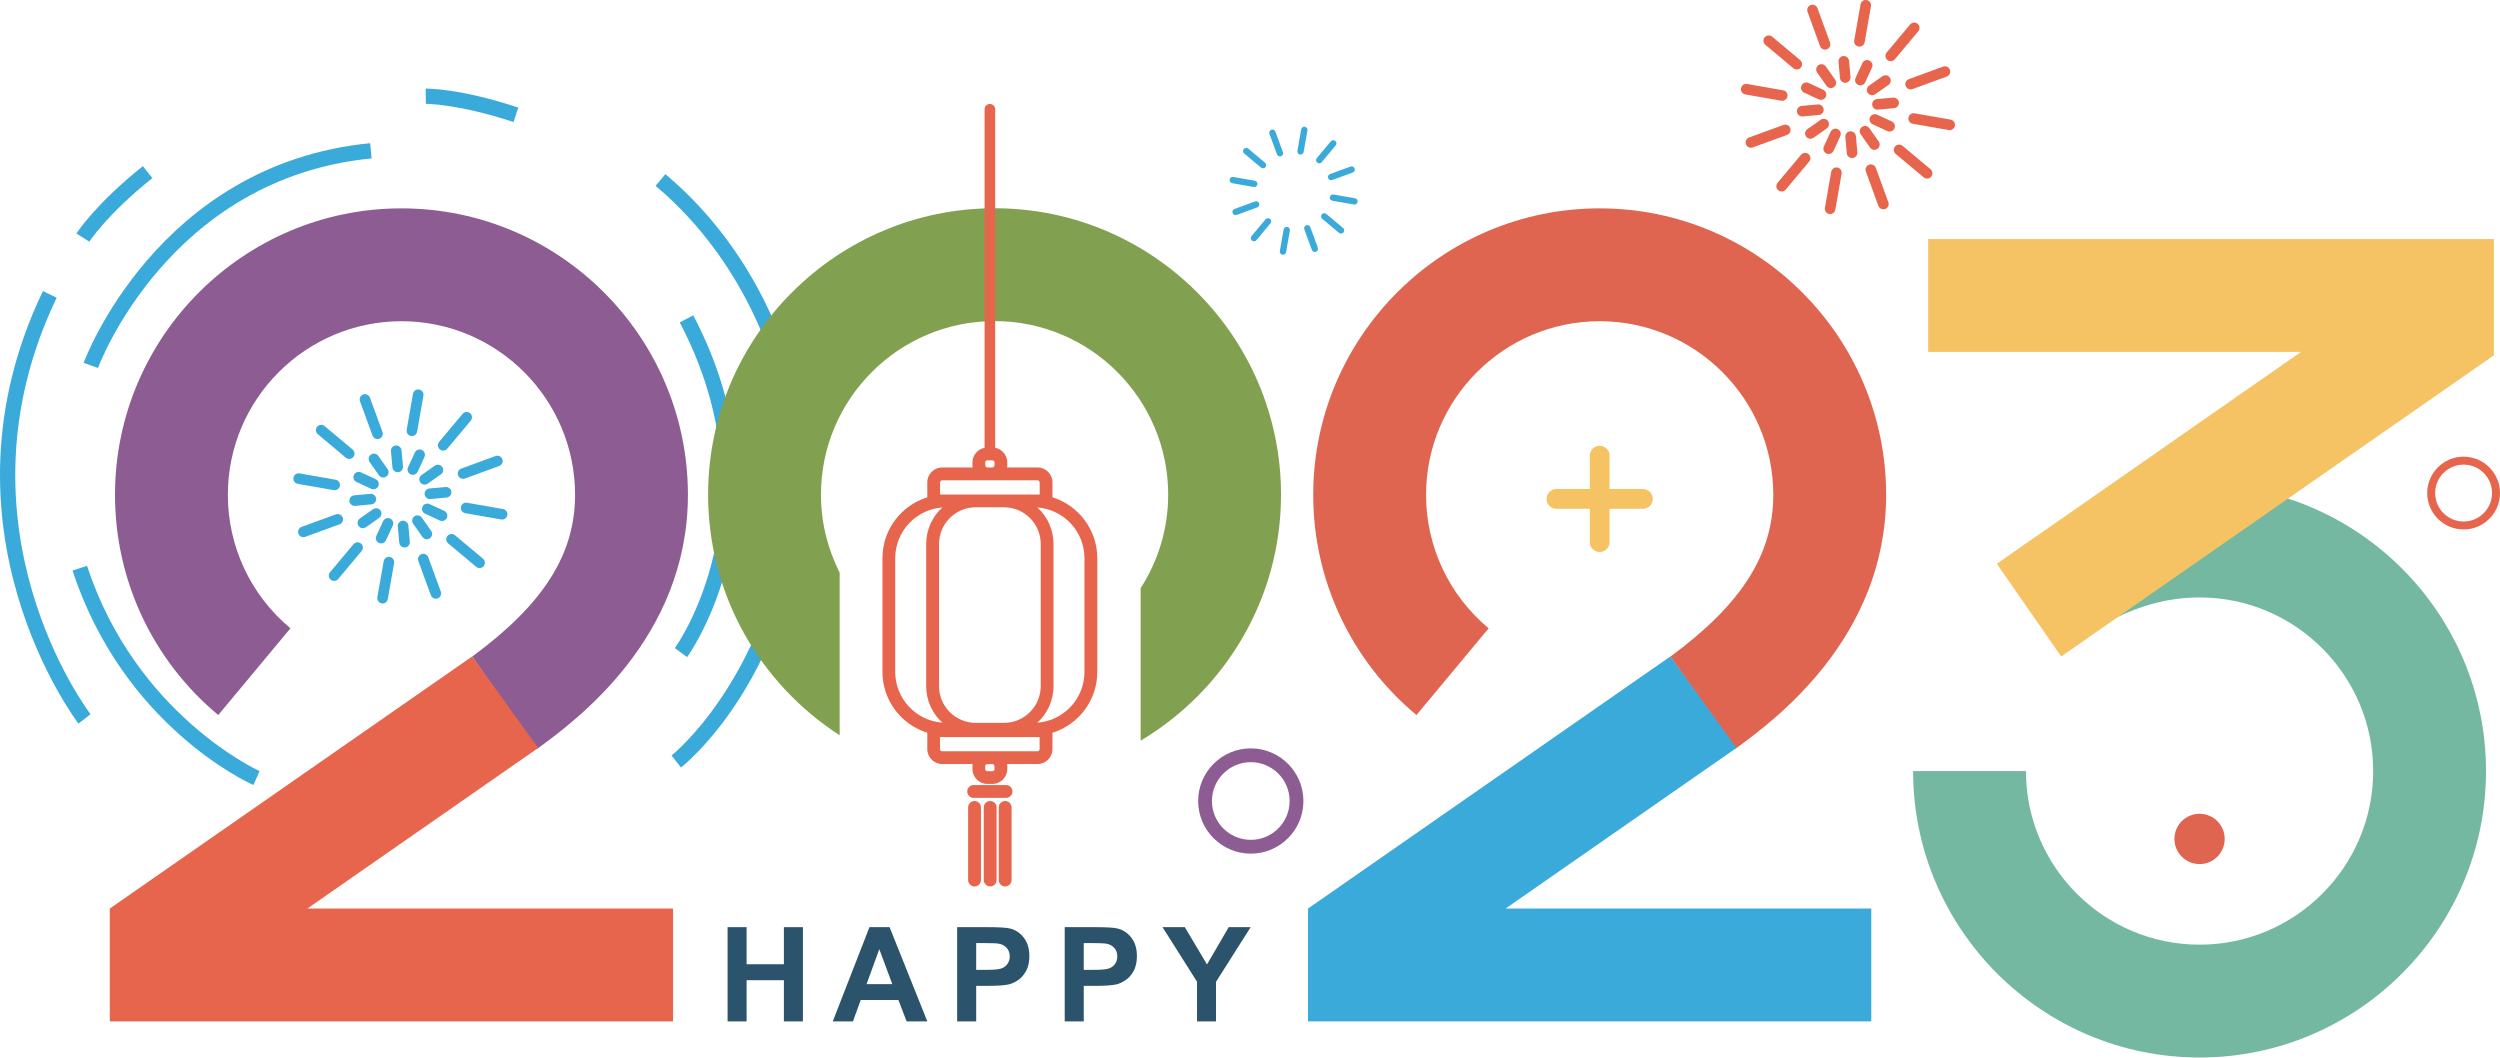 <?xml version="1.0" encoding="iso-8859-1"?>
<!-- Generator: Adobe Illustrator 27.0.0, SVG Export Plug-In . SVG Version: 6.00 Build 0)  -->
<svg version="1.1" id="&#x56FE;&#x5C42;_1" xmlns="http://www.w3.org/2000/svg" xmlns:xlink="http://www.w3.org/1999/xlink" x="0px"
	 y="0px" viewBox="0 0 980.265 414.653" style="enable-background:new 0 0 980.265 414.653;" xml:space="preserve">
<g>
	<path style="fill:#3AAADB;" d="M38.426,144.29l-5.634-2.016c0.279-0.779,28.83-77.987,112.352-86.119l0.581,5.958
		C66.049,69.868,38.692,143.548,38.426,144.29z"/>
	<path style="fill:#3AAADB;" d="M30.771,283.718c-0.588-0.758-58.476-76.785-13.949-169.575l5.397,2.591
		c-42.886,89.369,12.708,162.577,13.275,163.307L30.771,283.718z"/>
	<path style="fill:#3AAADB;" d="M35.045,94.76l-5.065-3.189c0.29-0.46,7.29-11.43,26.032-26.422l3.739,4.672
		C41.899,84.104,35.112,94.655,35.045,94.76z"/>
	<path style="fill:#3AAADB;" d="M166.984,40.725l-0.084-5.985c0.544-0.007,13.557-0.112,36.338,7.44l-1.882,5.68
		C179.654,40.668,167.108,40.723,166.984,40.725z"/>
	<path style="fill:#3AAADB;" d="M99.362,307.817c-2.071-0.92-50.946-23.205-70.929-84.095l5.685-1.866
		c19.165,58.388,67.188,80.276,67.671,80.491L99.362,307.817z"/>
	<path style="fill:#3AAADB;" d="M304.318,146.733c-0.097-0.423-10.179-42.754-47.268-73.861l3.846-4.586
		c38.686,32.448,48.842,75.303,49.255,77.112L304.318,146.733z"/>
	<path style="fill:#3AAADB;" d="M269.42,257.672l-4.81-3.559c0.401-0.546,39.825-55.468,1.923-127.694l5.299-2.782
		C311.534,199.292,269.847,257.098,269.42,257.672z"/>
	<path style="fill:#3AAADB;" d="M266.998,300.946l-3.678-4.721c0.355-0.277,35.419-28.321,45.602-90.625l5.907,0.966
		C304.242,271.329,268.514,299.767,266.998,300.946z"/>
	<path style="fill:#8C5C92;" d="M210.625,293.617l0.432-0.307c14.513-10.623,58.679-42.947,58.679-99.288
		c0-61.935-50.387-112.321-112.321-112.321S45.093,132.087,45.093,194.022c0,33.45,14.754,64.921,40.479,86.344l28.315-34.002
		c-15.599-12.99-24.546-32.069-24.546-52.342c0-37.536,30.538-68.073,68.073-68.073s68.073,30.538,68.073,68.073
		c0,23.382-12.451,42.954-40.356,63.431L210.625,293.617z"/>
	<polygon style="fill:#E6654C;" points="120.52,356.247 211.048,293.263 185.123,257.405 43.061,356.237 43.067,356.247 
		43.047,356.247 43.047,400.495 263.907,400.495 263.907,356.247 	"/>
	<path style="fill:#DF6550;" d="M680.454,293.617l0.432-0.307c14.513-10.623,58.679-42.947,58.679-99.288
		c0-61.935-50.387-112.321-112.321-112.321s-112.321,50.386-112.321,112.321c0,33.45,14.754,64.921,40.479,86.344l28.315-34.002
		c-15.599-12.99-24.546-32.069-24.546-52.342c0-37.536,30.538-68.073,68.073-68.073s68.073,30.538,68.073,68.073
		c0,23.382-12.451,42.954-40.356,63.431L680.454,293.617z"/>
	<polygon style="fill:#3AAADB;" points="590.349,356.247 680.877,293.263 654.951,257.405 512.889,356.237 512.896,356.247 
		512.876,356.247 512.876,400.495 733.736,400.495 733.736,356.247 	"/>
	<path style="fill:#2B536C;" d="M285.287,400.495v-36.952h7.461v14.545h14.62v-14.545h7.461v36.952h-7.461v-16.156h-14.62v16.156
		H285.287z"/>
	<path style="fill:#2B536C;" d="M363.608,400.495h-8.116l-3.226-8.392h-14.771l-3.05,8.392h-7.915l14.393-36.952h7.89
		L363.608,400.495z M349.87,385.875l-5.092-13.712l-4.991,13.712H349.87z"/>
	<path style="fill:#2B536C;" d="M375.308,400.495v-36.952h11.973c4.537,0,7.495,0.185,8.873,0.555
		c2.117,0.555,3.89,1.76,5.319,3.618c1.428,1.856,2.143,4.256,2.143,7.195c0,2.271-0.412,4.177-1.235,5.723
		c-0.823,1.546-1.87,2.761-3.139,3.642c-1.269,0.883-2.558,1.467-3.869,1.752c-1.781,0.353-4.361,0.531-7.738,0.531h-4.865v13.938
		H375.308z M382.769,369.794v10.486h4.083c2.941,0,4.907-0.192,5.898-0.579c0.991-0.387,1.768-0.991,2.332-1.815
		c0.562-0.823,0.844-1.781,0.844-2.876c0-1.342-0.395-2.451-1.185-3.327c-0.79-0.871-1.79-1.419-3-1.637
		c-0.891-0.168-2.68-0.252-5.369-0.252H382.769z"/>
	<path style="fill:#2B536C;" d="M417.484,400.495v-36.952h11.973c4.537,0,7.495,0.185,8.873,0.555
		c2.117,0.555,3.89,1.76,5.318,3.618c1.428,1.856,2.143,4.256,2.143,7.195c0,2.271-0.412,4.177-1.235,5.723
		c-0.823,1.546-1.87,2.761-3.139,3.642c-1.269,0.883-2.558,1.467-3.869,1.752c-1.781,0.353-4.361,0.531-7.738,0.531h-4.865v13.938
		H417.484z M424.945,369.794v10.486h4.083c2.941,0,4.907-0.192,5.898-0.579c0.991-0.387,1.768-0.991,2.332-1.815
		c0.562-0.823,0.844-1.781,0.844-2.876c0-1.342-0.395-2.451-1.185-3.327c-0.79-0.871-1.79-1.419-3-1.637
		c-0.891-0.168-2.68-0.252-5.369-0.252H424.945z"/>
	<path style="fill:#2B536C;" d="M469.363,400.495v-15.551l-13.536-21.401h8.747l8.696,14.62l8.52-14.62h8.595l-13.586,21.449v15.503
		H469.363z"/>
	<path style="fill:#75B8A2;" d="M862.462,414.653c-61.934,0-112.32-50.386-112.32-112.319h44.248
		c0,37.536,30.537,68.071,68.072,68.071s68.073-30.535,68.073-68.071s-30.538-68.073-68.073-68.073
		c-16.984,0-34.499,6.293-50.918,20.063l-27.856-33.211c25.658-20.172,51.107-31.1,78.774-31.1
		c61.935,0,112.321,50.386,112.321,112.321C974.783,364.267,924.397,414.653,862.462,414.653z"/>
	<polygon style="fill:#F5C264;" points="808.211,257.405 782.966,221.065 902.244,137.981 756.052,137.981 756.052,93.733 
		977.858,93.733 977.858,139.33 	"/>
	<path style="fill:#F5C264;" d="M644.194,199.499h-33.901c-2.14,0-3.877-1.735-3.877-3.877s1.736-3.877,3.877-3.877h33.901
		c2.14,0,3.877,1.735,3.877,3.877S646.334,199.499,644.194,199.499z"/>
	<path style="fill:#F5C264;" d="M627.243,216.449c-2.14,0-3.877-1.735-3.877-3.877v-33.901c0-2.141,1.736-3.877,3.877-3.877
		c2.14,0,3.877,1.735,3.877,3.877v33.901C631.12,214.714,629.384,216.449,627.243,216.449z"/>
	<circle style="fill:#DF6550;" cx="862.462" cy="328.95" r="9.861"/>
	<g>
		<path style="fill:#E6654C;" d="M715.609,19.47c-0.848,0-1.644-0.524-1.952-1.364l-4.915-13.464
			c-0.394-1.08,0.162-2.273,1.238-2.667c1.084-0.39,2.273,0.166,2.667,1.238l4.915,13.464c0.394,1.08-0.162,2.273-1.238,2.667
			C716.088,19.429,715.845,19.47,715.609,19.47z"/>
		<path style="fill:#E6654C;" d="M738.482,82.079c-0.848,0-1.644-0.524-1.952-1.364l-4.915-13.464
			c-0.394-1.08,0.162-2.273,1.238-2.667c1.08-0.398,2.273,0.166,2.667,1.238l4.915,13.464c0.394,1.08-0.162,2.273-1.238,2.667
			C738.961,82.038,738.717,82.079,738.482,82.079z"/>
	</g>
	<g>
		<path style="fill:#E6654C;" d="M749.161,35.068c-0.848,0-1.644-0.524-1.952-1.364c-0.394-1.08,0.162-2.273,1.238-2.667
			l13.464-4.919c1.088-0.394,2.273,0.166,2.667,1.238c0.394,1.08-0.162,2.273-1.238,2.667l-13.464,4.919
			C749.64,35.028,749.396,35.068,749.161,35.068z"/>
		<path style="fill:#E6654C;" d="M686.551,57.936c-0.848,0-1.644-0.524-1.952-1.364c-0.394-1.08,0.162-2.273,1.238-2.667
			l13.464-4.915c1.084-0.394,2.273,0.162,2.667,1.238c0.394,1.08-0.162,2.273-1.238,2.667l-13.464,4.915
			C687.03,57.896,686.787,57.936,686.551,57.936z"/>
	</g>
	<g>
		<path style="fill:#E6654C;" d="M704.524,27.251c-0.471,0-0.946-0.158-1.335-0.483l-10.988-9.202
			c-0.881-0.739-0.994-2.05-0.26-2.931c0.747-0.881,2.054-0.99,2.931-0.26l10.988,9.202c0.881,0.739,0.994,2.05,0.26,2.931
			C705.706,26.999,705.117,27.251,704.524,27.251z"/>
		<path style="fill:#E6654C;" d="M755.639,70.036c-0.471,0-0.946-0.158-1.335-0.483l-10.992-9.198
			c-0.877-0.739-0.994-2.05-0.26-2.931c0.747-0.881,2.05-0.99,2.931-0.26l10.992,9.198c0.877,0.739,0.994,2.05,0.26,2.931
			C756.82,69.784,756.231,70.036,755.639,70.036z"/>
	</g>
	<g>
		<path style="fill:#E6654C;" d="M698.822,39.529c-0.122,0-0.239-0.008-0.361-0.032l-14.117-2.472
			c-1.132-0.195-1.887-1.275-1.688-2.403c0.195-1.137,1.283-1.928,2.403-1.689l14.117,2.472c1.132,0.195,1.887,1.275,1.689,2.403
			C700.689,38.819,699.812,39.529,698.822,39.529z"/>
		<path style="fill:#E6654C;" d="M764.479,51.028c-0.122,0-0.24-0.008-0.361-0.032l-14.117-2.472
			c-1.132-0.195-1.887-1.275-1.689-2.403c0.195-1.137,1.279-1.916,2.403-1.689l14.117,2.472c1.132,0.195,1.887,1.275,1.689,2.403
			C766.346,50.318,765.469,51.028,764.479,51.028z"/>
	</g>
	<g>
		<path style="fill:#E6654C;" d="M729.105,18.272c-0.122,0-0.239-0.008-0.361-0.032c-1.132-0.195-1.887-1.275-1.689-2.403
			l2.472-14.117c0.195-1.137,1.287-1.928,2.403-1.689c1.132,0.195,1.887,1.275,1.688,2.403l-2.472,14.117
			C730.972,17.562,730.096,18.272,729.105,18.272z"/>
		<path style="fill:#E6654C;" d="M717.606,83.93c-0.122,0-0.24-0.008-0.361-0.032c-1.132-0.195-1.887-1.275-1.689-2.403
			l2.472-14.117c0.195-1.137,1.291-1.912,2.403-1.689c1.132,0.195,1.887,1.275,1.689,2.403l-2.472,14.117
			C719.474,83.22,718.597,83.93,717.606,83.93z"/>
	</g>
	<g>
		<path style="fill:#E6654C;" d="M741.38,23.983c-0.471,0-0.946-0.158-1.335-0.483c-0.877-0.739-0.994-2.05-0.26-2.931l9.202-10.992
			c0.747-0.881,2.054-0.99,2.931-0.26c0.877,0.739,0.994,2.05,0.26,2.931l-9.202,10.992
			C742.561,23.732,741.972,23.983,741.38,23.983z"/>
		<path style="fill:#E6654C;" d="M698.594,75.094c-0.471,0-0.946-0.158-1.335-0.483c-0.881-0.739-0.994-2.05-0.26-2.931
			l9.202-10.988c0.747-0.881,2.054-0.99,2.931-0.26c0.881,0.739,0.994,2.05,0.26,2.931l-9.202,10.988
			C699.775,74.842,699.187,75.094,698.594,75.094z"/>
	</g>
	<g>
		<path style="fill:#E6654C;" d="M717.886,34.541c-0.649,0-1.295-0.308-1.701-0.881l-3.669-5.208
			c-0.658-0.938-0.434-2.236,0.503-2.898c0.938-0.658,2.232-0.434,2.898,0.503l3.669,5.208c0.658,0.938,0.434,2.236-0.503,2.898
			C718.719,34.419,718.3,34.541,717.886,34.541z"/>
		<path style="fill:#E6654C;" d="M734.958,58.752c-0.649,0-1.295-0.308-1.701-0.881l-3.669-5.208
			c-0.658-0.938-0.434-2.236,0.503-2.898c0.938-0.658,2.232-0.434,2.898,0.503l3.669,5.208c0.658,0.938,0.434,2.236-0.503,2.898
			C735.79,58.63,735.372,58.752,734.958,58.752z"/>
	</g>
	<g>
		<path style="fill:#E6654C;" d="M734.09,37.341c-0.649,0-1.295-0.308-1.701-0.881c-0.658-0.938-0.434-2.236,0.503-2.898
			l5.208-3.669c0.938-0.653,2.232-0.434,2.898,0.503c0.658,0.938,0.434,2.236-0.503,2.898l-5.208,3.669
			C734.922,37.22,734.504,37.341,734.09,37.341z"/>
		<path style="fill:#E6654C;" d="M709.878,54.413c-0.649,0-1.295-0.308-1.701-0.881c-0.658-0.938-0.434-2.236,0.503-2.898
			l5.208-3.669c0.942-0.653,2.237-0.434,2.898,0.503c0.658,0.938,0.434,2.236-0.503,2.898l-5.208,3.669
			C710.71,54.291,710.292,54.413,709.878,54.413z"/>
	</g>
	<g>
		<path style="fill:#E6654C;" d="M714.034,39.164c-0.292,0-0.589-0.061-0.873-0.191l-5.784-2.671
			c-1.039-0.483-1.494-1.717-1.015-2.76c0.483-1.039,1.717-1.49,2.76-1.015l5.784,2.671c1.039,0.483,1.494,1.717,1.015,2.76
			C715.569,38.717,714.818,39.164,714.034,39.164z"/>
		<path style="fill:#E6654C;" d="M740.925,51.596c-0.292,0-0.589-0.061-0.873-0.191l-5.784-2.675
			c-1.043-0.483-1.494-1.717-1.015-2.76c0.483-1.039,1.717-1.49,2.76-1.015l5.784,2.675c1.043,0.483,1.494,1.717,1.015,2.76
			C742.459,51.15,741.708,51.596,740.925,51.596z"/>
	</g>
	<g>
		<path style="fill:#E6654C;" d="M706.659,45.67c-1.059,0-1.969-0.812-2.066-1.891c-0.102-1.141,0.739-2.151,1.883-2.257
			l6.344-0.576c1.063-0.081,2.151,0.739,2.257,1.883c0.102,1.141-0.739,2.151-1.883,2.257l-6.344,0.576
			C706.789,45.666,706.724,45.67,706.659,45.67z"/>
		<path style="fill:#E6654C;" d="M736.164,42.991c-1.059,0-1.969-0.812-2.066-1.891c-0.102-1.141,0.739-2.151,1.883-2.257
			l6.344-0.576c1.039-0.073,2.151,0.735,2.257,1.883c0.101,1.141-0.739,2.151-1.883,2.257l-6.344,0.576
			C736.294,42.987,736.229,42.991,736.164,42.991z"/>
	</g>
	<g>
		<path style="fill:#E6654C;" d="M723.532,32.462c-1.059,0-1.969-0.812-2.066-1.891l-0.576-6.344
			c-0.102-1.141,0.739-2.151,1.883-2.257c1.055-0.077,2.155,0.739,2.257,1.883l0.576,6.344c0.101,1.141-0.739,2.151-1.883,2.257
			C723.662,32.458,723.597,32.462,723.532,32.462z"/>
		<path style="fill:#E6654C;" d="M726.211,61.967c-1.059,0-1.969-0.812-2.066-1.891l-0.576-6.344
			c-0.102-1.141,0.739-2.151,1.883-2.257c1.047-0.069,2.155,0.735,2.257,1.883l0.576,6.344c0.102,1.141-0.739,2.151-1.883,2.257
			C726.341,61.963,726.276,61.967,726.211,61.967z"/>
	</g>
	<g>
		<path style="fill:#E6654C;" d="M729.467,33.489c-0.292,0-0.589-0.061-0.873-0.191c-1.039-0.483-1.494-1.717-1.015-2.76
			l2.671-5.784c0.483-1.043,1.713-1.494,2.76-1.015c1.039,0.483,1.494,1.717,1.015,2.76l-2.671,5.784
			C731.001,33.043,730.25,33.489,729.467,33.489z"/>
		<path style="fill:#E6654C;" d="M717.034,60.38c-0.292,0-0.589-0.061-0.873-0.191c-1.043-0.483-1.494-1.717-1.015-2.76l2.675-5.78
			c0.483-1.039,1.717-1.49,2.76-1.015c1.043,0.483,1.494,1.717,1.015,2.76l-2.675,5.78C718.568,59.933,717.817,60.38,717.034,60.38z
			"/>
	</g>
	<g>
		<path style="fill:#3AAADB;" d="M148.017,172.164c-0.848,0-1.644-0.524-1.952-1.364l-4.915-13.464
			c-0.394-1.08,0.162-2.273,1.238-2.667c1.084-0.39,2.273,0.166,2.667,1.238l4.915,13.464c0.394,1.08-0.162,2.273-1.238,2.667
			C148.496,172.123,148.253,172.164,148.017,172.164z"/>
		<path style="fill:#3AAADB;" d="M170.889,234.773c-0.848,0-1.644-0.524-1.952-1.364l-4.915-13.464
			c-0.394-1.08,0.162-2.273,1.238-2.667c1.08-0.398,2.273,0.166,2.667,1.238l4.915,13.464c0.394,1.08-0.162,2.273-1.238,2.667
			C171.368,234.733,171.125,234.773,170.889,234.773z"/>
	</g>
	<g>
		<path style="fill:#3AAADB;" d="M181.568,187.762c-0.848,0-1.644-0.524-1.952-1.364c-0.394-1.08,0.162-2.273,1.238-2.667
			l13.464-4.919c1.088-0.394,2.273,0.166,2.667,1.238c0.394,1.08-0.162,2.273-1.238,2.667l-13.464,4.919
			C182.047,187.722,181.804,187.762,181.568,187.762z"/>
		<path style="fill:#3AAADB;" d="M118.959,210.631c-0.848,0-1.644-0.524-1.952-1.364c-0.394-1.08,0.162-2.273,1.238-2.667
			l13.464-4.915c1.084-0.394,2.273,0.162,2.667,1.238c0.394,1.08-0.162,2.273-1.238,2.667l-13.464,4.915
			C119.438,210.59,119.195,210.631,118.959,210.631z"/>
	</g>
	<g>
		<path style="fill:#3AAADB;" d="M136.932,179.945c-0.471,0-0.946-0.158-1.335-0.483l-10.988-9.202
			c-0.881-0.739-0.994-2.05-0.26-2.931c0.747-0.881,2.054-0.99,2.931-0.26l10.988,9.202c0.881,0.739,0.994,2.05,0.26,2.931
			C138.113,179.693,137.525,179.945,136.932,179.945z"/>
		<path style="fill:#3AAADB;" d="M188.047,222.73c-0.471,0-0.946-0.158-1.335-0.483l-10.992-9.198
			c-0.877-0.739-0.994-2.05-0.26-2.931c0.747-0.881,2.05-0.99,2.931-0.26l10.992,9.198c0.877,0.739,0.994,2.05,0.26,2.931
			C189.228,222.479,188.639,222.73,188.047,222.73z"/>
	</g>
	<g>
		<path style="fill:#3AAADB;" d="M131.229,192.223c-0.122,0-0.239-0.008-0.361-0.032l-14.117-2.472
			c-1.132-0.195-1.887-1.275-1.689-2.403c0.195-1.137,1.283-1.928,2.403-1.689l14.117,2.472c1.132,0.195,1.887,1.275,1.689,2.403
			C133.096,191.513,132.22,192.223,131.229,192.223z"/>
		<path style="fill:#3AAADB;" d="M196.887,203.722c-0.122,0-0.239-0.008-0.361-0.032l-14.117-2.472
			c-1.132-0.195-1.887-1.275-1.689-2.403c0.195-1.137,1.279-1.916,2.403-1.689l14.117,2.472c1.132,0.195,1.887,1.275,1.689,2.403
			C198.754,203.012,197.877,203.722,196.887,203.722z"/>
	</g>
	<g>
		<path style="fill:#3AAADB;" d="M161.513,170.967c-0.122,0-0.239-0.008-0.361-0.032c-1.132-0.195-1.887-1.275-1.689-2.403
			l2.472-14.117c0.195-1.137,1.287-1.928,2.403-1.689c1.132,0.195,1.887,1.275,1.689,2.403l-2.472,14.117
			C163.38,170.256,162.504,170.967,161.513,170.967z"/>
		<path style="fill:#3AAADB;" d="M150.014,236.624c-0.122,0-0.239-0.008-0.361-0.032c-1.132-0.195-1.887-1.275-1.689-2.403
			l2.472-14.117c0.195-1.137,1.291-1.912,2.403-1.689c1.132,0.195,1.887,1.275,1.689,2.403l-2.472,14.117
			C151.881,235.914,151.005,236.624,150.014,236.624z"/>
	</g>
	<g>
		<path style="fill:#3AAADB;" d="M173.787,176.677c-0.471,0-0.946-0.158-1.335-0.483c-0.877-0.739-0.994-2.05-0.26-2.931
			l9.202-10.992c0.747-0.881,2.054-0.99,2.931-0.26c0.877,0.739,0.994,2.05,0.26,2.931l-9.202,10.992
			C174.969,176.426,174.38,176.677,173.787,176.677z"/>
		<path style="fill:#3AAADB;" d="M131.002,227.788c-0.471,0-0.946-0.158-1.335-0.483c-0.881-0.739-0.994-2.05-0.26-2.931
			l9.202-10.988c0.747-0.881,2.054-0.99,2.931-0.26c0.881,0.739,0.994,2.05,0.26,2.931l-9.202,10.988
			C132.183,227.536,131.595,227.788,131.002,227.788z"/>
	</g>
	<g>
		<path style="fill:#3AAADB;" d="M150.294,187.235c-0.649,0-1.295-0.308-1.701-0.881l-3.669-5.208
			c-0.658-0.938-0.434-2.236,0.503-2.898c0.938-0.658,2.232-0.434,2.898,0.503l3.669,5.208c0.658,0.938,0.434,2.236-0.503,2.898
			C151.126,187.113,150.708,187.235,150.294,187.235z"/>
		<path style="fill:#3AAADB;" d="M167.366,211.446c-0.649,0-1.295-0.308-1.701-0.881l-3.669-5.208
			c-0.658-0.938-0.434-2.236,0.503-2.898c0.938-0.658,2.232-0.434,2.898,0.503l3.669,5.208c0.658,0.938,0.434,2.236-0.503,2.898
			C168.198,211.325,167.78,211.446,167.366,211.446z"/>
	</g>
	<g>
		<path style="fill:#3AAADB;" d="M166.498,190.035c-0.649,0-1.295-0.308-1.701-0.881c-0.658-0.938-0.434-2.236,0.503-2.898
			l5.208-3.669c0.938-0.653,2.232-0.434,2.898,0.503c0.658,0.938,0.434,2.236-0.503,2.898l-5.208,3.669
			C167.33,189.914,166.912,190.035,166.498,190.035z"/>
		<path style="fill:#3AAADB;" d="M142.286,207.107c-0.649,0-1.295-0.308-1.701-0.881c-0.658-0.938-0.434-2.236,0.503-2.898
			l5.208-3.669c0.942-0.653,2.236-0.434,2.898,0.503c0.658,0.938,0.434,2.236-0.503,2.898l-5.208,3.669
			C143.118,206.986,142.7,207.107,142.286,207.107z"/>
	</g>
	<g>
		<path style="fill:#3AAADB;" d="M146.442,191.858c-0.292,0-0.589-0.061-0.873-0.191l-5.784-2.671
			c-1.039-0.483-1.494-1.717-1.015-2.76c0.483-1.039,1.717-1.49,2.76-1.015l5.784,2.671c1.039,0.483,1.494,1.717,1.015,2.76
			C147.977,191.411,147.226,191.858,146.442,191.858z"/>
		<path style="fill:#3AAADB;" d="M173.333,204.29c-0.292,0-0.589-0.061-0.873-0.191l-5.784-2.675
			c-1.043-0.483-1.494-1.717-1.015-2.76c0.483-1.039,1.717-1.49,2.76-1.015l5.784,2.675c1.043,0.483,1.494,1.717,1.015,2.76
			C174.867,203.844,174.116,204.29,173.333,204.29z"/>
	</g>
	<g>
		<path style="fill:#3AAADB;" d="M139.067,198.364c-1.059,0-1.969-0.812-2.066-1.891c-0.101-1.141,0.739-2.151,1.883-2.257
			l6.344-0.576c1.063-0.081,2.151,0.739,2.257,1.883c0.101,1.141-0.739,2.151-1.883,2.257l-6.344,0.576
			C139.197,198.36,139.132,198.364,139.067,198.364z"/>
		<path style="fill:#3AAADB;" d="M168.572,195.686c-1.059,0-1.969-0.812-2.066-1.891c-0.101-1.141,0.739-2.151,1.883-2.257
			l6.344-0.576c1.039-0.073,2.151,0.735,2.257,1.883c0.101,1.141-0.739,2.151-1.883,2.257l-6.344,0.576
			C168.702,195.681,168.637,195.686,168.572,195.686z"/>
	</g>
	<g>
		<path style="fill:#3AAADB;" d="M155.94,185.157c-1.059,0-1.969-0.812-2.066-1.891l-0.576-6.344
			c-0.101-1.141,0.739-2.151,1.883-2.257c1.055-0.077,2.155,0.739,2.257,1.883l0.576,6.344c0.101,1.141-0.739,2.151-1.883,2.257
			C156.07,185.153,156.005,185.157,155.94,185.157z"/>
		<path style="fill:#3AAADB;" d="M158.619,214.661c-1.059,0-1.969-0.812-2.066-1.891l-0.576-6.344
			c-0.101-1.141,0.739-2.151,1.883-2.257c1.047-0.069,2.155,0.735,2.257,1.883l0.576,6.344c0.101,1.141-0.739,2.151-1.883,2.257
			C158.749,214.657,158.684,214.661,158.619,214.661z"/>
	</g>
	<g>
		<path style="fill:#3AAADB;" d="M161.874,186.184c-0.292,0-0.589-0.061-0.873-0.191c-1.039-0.483-1.494-1.717-1.015-2.76
			l2.671-5.784c0.483-1.043,1.713-1.494,2.76-1.015c1.039,0.483,1.494,1.717,1.015,2.76l-2.671,5.784
			C163.409,185.737,162.658,186.184,161.874,186.184z"/>
		<path style="fill:#3AAADB;" d="M149.442,213.074c-0.292,0-0.589-0.061-0.873-0.191c-1.043-0.483-1.494-1.717-1.015-2.76
			l2.675-5.78c0.483-1.039,1.717-1.49,2.76-1.015c1.043,0.483,1.494,1.717,1.015,2.76l-2.675,5.78
			C150.976,212.628,150.225,213.074,149.442,213.074z"/>
	</g>
	<path style="fill:#3AAADB;" d="M501.867,61.334c-0.508,0-0.984-0.313-1.168-0.816l-2.941-8.056
		c-0.236-0.646,0.097-1.36,0.741-1.596c0.648-0.233,1.36,0.1,1.596,0.741l2.941,8.056c0.236,0.646-0.097,1.36-0.741,1.596
		C502.154,61.31,502.008,61.334,501.867,61.334z"/>
	<path style="fill:#3AAADB;" d="M515.553,98.796c-0.508,0-0.984-0.313-1.168-0.816l-2.941-8.056
		c-0.236-0.646,0.097-1.36,0.741-1.596c0.646-0.238,1.36,0.1,1.596,0.741l2.941,8.056c0.236,0.646-0.097,1.36-0.741,1.596
		C515.839,98.771,515.694,98.796,515.553,98.796z"/>
	<path style="fill:#3AAADB;" d="M521.943,70.667c-0.508,0-0.984-0.313-1.168-0.816c-0.236-0.646,0.097-1.36,0.741-1.596l8.056-2.944
		c0.651-0.236,1.36,0.1,1.596,0.741c0.236,0.646-0.097,1.36-0.741,1.596l-8.056,2.944C522.229,70.643,522.083,70.667,521.943,70.667
		z"/>
	<path style="fill:#3AAADB;" d="M484.481,84.35c-0.508,0-0.984-0.313-1.168-0.816c-0.236-0.646,0.097-1.36,0.741-1.596l8.056-2.941
		c0.648-0.236,1.36,0.097,1.596,0.741c0.236,0.646-0.097,1.36-0.741,1.596l-8.056,2.941C484.767,84.326,484.622,84.35,484.481,84.35
		z"/>
	<path style="fill:#3AAADB;" d="M495.235,65.99c-0.282,0-0.566-0.095-0.799-0.289l-6.574-5.506
		c-0.527-0.442-0.595-1.226-0.155-1.753c0.447-0.527,1.229-0.593,1.753-0.155l6.574,5.506c0.527,0.442,0.595,1.226,0.155,1.753
		C495.942,65.839,495.589,65.99,495.235,65.99z"/>
	<path style="fill:#3AAADB;" d="M525.819,91.59c-0.282,0-0.566-0.095-0.799-0.289l-6.577-5.503
		c-0.525-0.442-0.595-1.226-0.155-1.753c0.447-0.527,1.226-0.593,1.753-0.155l6.577,5.503c0.525,0.442,0.595,1.226,0.155,1.753
		C526.525,91.439,526.173,91.59,525.819,91.59z"/>
	<path style="fill:#3AAADB;" d="M491.823,73.336c-0.073,0-0.143-0.005-0.216-0.019l-8.447-1.479
		c-0.678-0.117-1.129-0.763-1.01-1.438c0.117-0.68,0.767-1.154,1.438-1.01l8.447,1.479c0.678,0.117,1.129,0.763,1.01,1.438
		C492.94,72.911,492.415,73.336,491.823,73.336z"/>
	<path style="fill:#3AAADB;" d="M531.108,80.216c-0.073,0-0.143-0.005-0.216-0.019l-8.447-1.479
		c-0.678-0.117-1.129-0.763-1.01-1.438c0.117-0.68,0.765-1.146,1.438-1.01l8.447,1.479c0.678,0.117,1.129,0.763,1.01,1.438
		C532.225,79.791,531.701,80.216,531.108,80.216z"/>
	<path style="fill:#3AAADB;" d="M509.943,60.617c-0.073,0-0.143-0.005-0.216-0.019c-0.678-0.117-1.129-0.763-1.01-1.438l1.479-8.447
		c0.117-0.68,0.77-1.154,1.438-1.01c0.678,0.117,1.129,0.763,1.01,1.438l-1.479,8.447C511.06,60.192,510.535,60.617,509.943,60.617z
		"/>
	<path style="fill:#3AAADB;" d="M503.062,99.903c-0.073,0-0.143-0.005-0.216-0.019c-0.678-0.117-1.129-0.763-1.01-1.438l1.479-8.447
		c0.117-0.68,0.772-1.144,1.438-1.01c0.678,0.117,1.129,0.763,1.01,1.438l-1.479,8.447C504.18,99.478,503.655,99.903,503.062,99.903
		z"/>
	<path style="fill:#3AAADB;" d="M517.287,64.035c-0.282,0-0.566-0.095-0.799-0.289c-0.525-0.442-0.595-1.226-0.155-1.753
		l5.506-6.577c0.447-0.527,1.229-0.593,1.753-0.155c0.525,0.442,0.595,1.226,0.155,1.753l-5.506,6.577
		C517.994,63.884,517.641,64.035,517.287,64.035z"/>
	<path style="fill:#3AAADB;" d="M491.687,94.616c-0.282,0-0.566-0.095-0.799-0.289c-0.527-0.442-0.595-1.226-0.155-1.753
		l5.506-6.574c0.447-0.527,1.229-0.593,1.753-0.155c0.527,0.442,0.595,1.226,0.155,1.753l-5.506,6.574
		C492.393,94.465,492.041,94.616,491.687,94.616z"/>
	<path style="fill:#82A150;" d="M389.978,81.653c-61.934,0-112.321,50.386-112.321,112.321c0,39.553,20.6,74.322,51.583,94.34
		v-63.769c-4.653-9.206-7.335-19.57-7.335-30.57c0-37.536,30.538-68.074,68.074-68.074c37.535,0,68.073,30.538,68.073,68.074
		c0,13.494-3.996,26.051-10.796,36.643v59.801c32.893-19.612,55.044-55.445,55.044-96.445
		C502.299,132.039,451.912,81.653,389.978,81.653z"/>
	<path style="fill:#E6654C;" d="M394.475,307.817h-12.696c-1.377,0-2.518,1.119-2.518,2.517c0,1.399,1.119,2.518,2.518,2.518h12.696
		c1.378,0,2.518-1.119,2.518-2.518C396.993,308.936,395.853,307.817,394.475,307.817L394.475,307.817z M382.124,314.079
		c-1.378,0-2.518,1.119-2.518,2.518v28.469c0,1.377,1.119,2.518,2.518,2.518c1.377,0,2.518-1.119,2.518-2.518v-28.469
		C384.641,315.219,383.522,314.079,382.124,314.079L382.124,314.079z M388.256,314.079c-1.377,0-2.518,1.119-2.518,2.518v28.469
		c0,1.377,1.119,2.518,2.518,2.518c1.377,0,2.518-1.119,2.518-2.518v-28.469C390.774,315.219,389.655,314.079,388.256,314.079
		L388.256,314.079z M394.131,314.079c-1.377,0-2.518,1.119-2.518,2.518v28.469c0,1.377,1.119,2.518,2.518,2.518
		c1.378,0,2.518-1.119,2.518-2.518v-28.469C396.627,315.219,395.508,314.079,394.131,314.079L394.131,314.079z M412.68,194.995
		v-5.853c0-3.228-2.625-5.853-5.853-5.853h-11.922c0.043-0.28,0.065-0.56,0.065-0.84v-1.119c0-3.228-2.625-5.853-5.854-5.853h-1.958
		c-3.228,0-5.853,2.625-5.853,5.853v1.119c0,0.28,0.021,0.56,0.064,0.84h-11.921c-3.228,0-5.853,2.625-5.853,5.853v5.853
		c-10.178,3.164-17.58,12.654-17.58,23.843v44.63c0,11.189,7.403,20.679,17.58,23.842v6.412c0,3.228,2.625,5.853,5.853,5.853h11.921
		c-0.043,0.28-0.064,0.56-0.064,0.84v1.119c0,3.228,2.625,5.853,5.853,5.853h1.958c3.229,0,5.854-2.625,5.854-5.853v-1.119
		c0-0.28-0.021-0.56-0.065-0.84h11.922c3.228,0,5.853-2.625,5.853-5.853v-6.412c10.179-3.163,17.581-12.653,17.581-23.842v-44.608
		C430.239,207.67,422.836,198.159,412.68,194.995L412.68,194.995z M393.7,283.437h-11.125c-7.919,0-14.374-6.456-14.374-14.375
		v-55.775c0-7.919,6.455-14.375,14.374-14.375H393.7c7.919,0,14.374,6.456,14.374,14.375v55.754
		C408.074,276.981,401.619,283.437,393.7,283.437L393.7,283.437z M386.32,182.45v-1.119c0-0.451,0.387-0.839,0.839-0.839h1.958
		c0.452,0,0.84,0.387,0.84,0.839v1.119c0,0.452-0.387,0.84-0.84,0.84h-1.958C386.707,183.29,386.32,182.902,386.32,182.45
		L386.32,182.45z M368.61,193.898v-4.735c0-0.452,0.387-0.839,0.839-0.839h37.378c0.451,0,0.839,0.387,0.839,0.839v4.735H368.61z
		 M351.029,263.489v-44.63c0-10.5,8.155-19.108,18.463-19.883c-3.874,3.551-6.327,8.65-6.327,14.31v55.754
		c0,5.66,2.432,10.759,6.327,14.31C359.185,282.597,351.029,273.99,351.029,263.489L351.029,263.489z M389.935,300.436v1.119
		c0,0.452-0.388,0.84-0.84,0.84h-1.958c-0.452,0-0.84-0.388-0.84-0.84v-1.119c0-0.452,0.387-0.839,0.84-0.839h1.958
		C389.548,299.597,389.935,299.985,389.935,300.436L389.935,300.436z M407.644,293.744c0,0.452-0.387,0.84-0.839,0.84h-37.378
		c-0.451,0-0.839-0.387-0.839-0.84v-4.734h39.056V293.744z M425.225,263.489c0,10.501-8.155,19.108-18.463,19.883
		c3.874-3.55,6.327-8.65,6.327-14.31v-55.775c0-5.66-2.432-10.759-6.327-14.31c10.308,0.775,18.463,9.383,18.463,19.883V263.489z
		 M425.225,263.489"/>
	<path style="fill:#E6654C;" d="M388.137,178.357c-1.149,0-2.078-0.929-2.078-2.078V42.841c0-1.149,0.93-2.078,2.078-2.078
		s2.078,0.93,2.078,2.078v133.438C390.216,177.428,389.286,178.357,388.137,178.357z"/>
	<path style="fill:#8C5C92;" d="M490.443,334.716c-11.381,0-20.64-9.258-20.64-20.636c0-11.381,9.258-20.64,20.64-20.64
		c11.377,0,20.636,9.258,20.636,20.64C511.079,325.458,501.82,334.716,490.443,334.716z M490.443,298.847
		c-8.402,0-15.233,6.831-15.233,15.233c0,8.398,6.831,15.229,15.233,15.229c8.398,0,15.229-6.831,15.229-15.229
		C505.672,305.678,498.841,298.847,490.443,298.847z"/>
	<path style="fill:#E6654C;" d="M965.994,207.606c-7.87,0-14.275-6.401-14.275-14.271c0-7.872,6.405-14.275,14.275-14.275
		s14.271,6.403,14.271,14.275C980.265,201.205,973.864,207.606,965.994,207.606z M965.994,182.177
		c-6.153,0-11.158,5.005-11.158,11.158c0,6.149,5.005,11.154,11.158,11.154c6.149,0,11.154-5.005,11.154-11.154
		C977.148,187.181,972.143,182.177,965.994,182.177z"/>
</g>
</svg>
